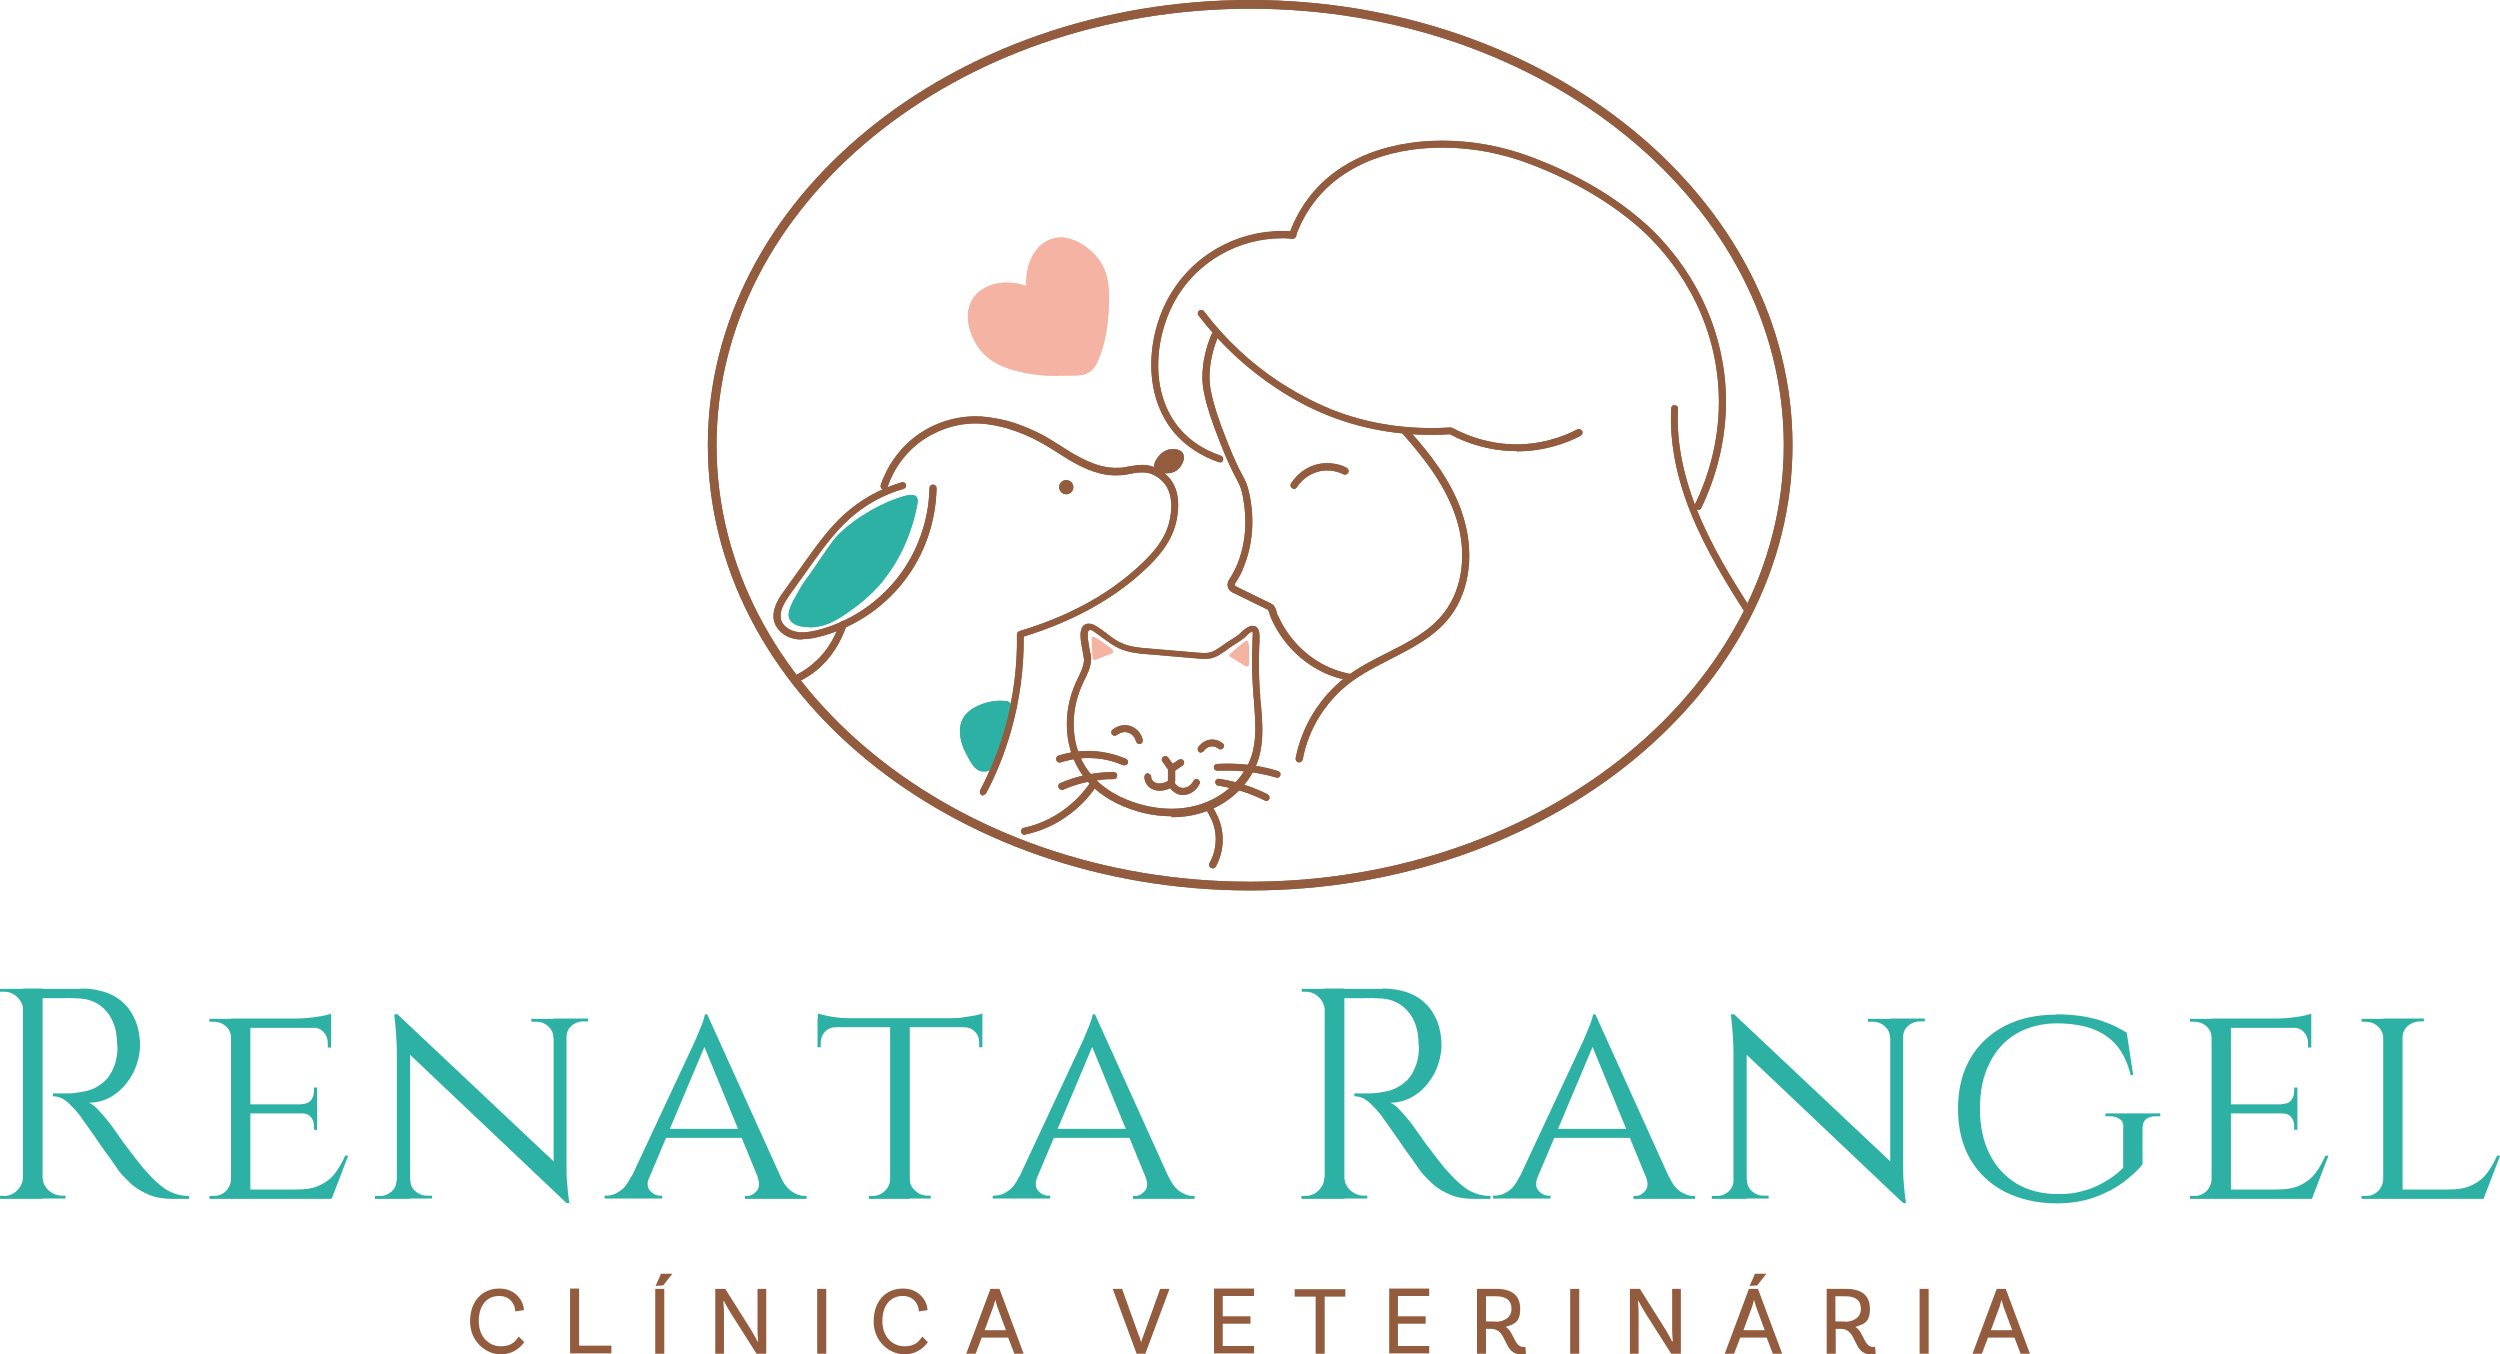 <svg xmlns="http://www.w3.org/2000/svg" xmlns:xlink="http://www.w3.org/1999/xlink" id="Camada_1" data-name="Camada 1" viewBox="0 0 774.9 419.8"><defs><style>      .cls-1 {        fill: #935c3e;      }      .cls-1, .cls-2, .cls-3, .cls-4 {        stroke-width: 0px;      }      .cls-2 {        fill: none;      }      .cls-5 {        clip-path: url(#clippath-1);      }      .cls-3 {        fill: #f5b4a3;      }      .cls-4 {        fill: #2db1a4;      }      .cls-6 {        clip-path: url(#clippath);      }    </style><clipPath id="clippath"><path class="cls-2" d="M387.5,2.7c-91.2,0-165.4,60.7-165.4,135.3s74.2,135.3,165.4,135.3,165.4-60.7,165.4-135.3S478.7,2.7,387.5,2.7Z"></path></clipPath><clipPath id="clippath-1"><path class="cls-2" d="M387.5,2.7c-91.2,0-165.4,60.7-165.4,135.3s74.2,135.3,165.4,135.3,165.4-60.7,165.4-135.3S478.7,2.7,387.5,2.7Z"></path></clipPath></defs><g><g class="cls-6"><g><path class="cls-4" d="M270.7,157.8c-5.2,2.9-8.2,5.5-9,6.2-2.3,2.2-2.3,1.6-8.9,11.4-3.3,4.9-3.1,4.1-4.9,7.2-2.6,4.5-4.2,7.3-3.1,9.4.9,1.8,3.4,2.2,4.7,2.3,5.6.8,10.3-2.3,14.2-5.1,6-4.2,9.6-8.6,10.4-9.7,6.6-8.5,9.2-17.5,10.3-23.5.1-.7.1-1.6-.4-2.1-.5-.5-1.6-1-6,.6-2.6.9-4.9,2-7.3,3.3Z"></path><path class="cls-1" d="M248.6,198.2c-.8,0-1.6,0-2.4-.2-3-.6-5.4-2.7-6.2-5.2-1.1-3.8,1.6-7.7,3.1-9.7l6.5-9.1c3.6-5,7.3-10.2,12-14.5,5.1-4.6,11.3-8.1,17.9-10,.6-.2,1.2.2,1.3.7.2.6-.2,1.2-.7,1.3-6.3,1.8-12.2,5.1-17,9.5-4.5,4.1-8.2,9.2-11.7,14.1l-6.5,9.1c-1.7,2.4-3.5,5.3-2.8,7.9.5,1.8,2.3,3.2,4.6,3.7,2.3.5,4.7,0,6.8-.5,9.7-2.5,18.5-8.3,24.7-16.2,6.2-7.9,9.7-17.8,9.9-27.8,0-.6.5-1.1,1.1-1.1.6,0,1.1.5,1.1,1.1-.2,10.5-3.8,20.9-10.3,29.1-6.5,8.3-15.7,14.3-25.8,16.9-1.5.4-3.4.8-5.3.8Z"></path><path class="cls-1" d="M361,146.7c.5,0,2.4.2,4-1.1,1.4-1.2,2.6-3.6,1.6-5.2-.9-1.3-3-1.3-4.2-1.1-3,.7-5.3,4.3-4.5,6,.6,1.1,2.4,1.3,3.1,1.3Z"></path><circle class="cls-1" cx="330.5" cy="151" r="2.2"></circle><path class="cls-1" d="M194.3,221.5c-.4,0-.8-.2-1-.6-.3-.5,0-1.2.5-1.5,6.2-3.2,12.8-5.3,19.4-6,3.9-.5,6.5-.3,9-.2,2.6.1,5.4.3,9.8-.3,6.3-.8,13.5-1.7,19.8-7,3.9-3.2,6.7-7.5,8.5-12.7.2-.6.8-.9,1.4-.7.6.2.9.8.7,1.4-1.9,5.5-5,10.3-9.1,13.7-6.7,5.6-14.6,6.6-20.9,7.5-4.6.6-7.5.4-10.2.3-2.5-.1-4.9-.3-8.6.2-6.4.7-12.7,2.7-18.7,5.8-.2,0-.3.1-.5.1Z"></path><g><path class="cls-1" d="M363.1,253c-4.1,0-8.4-.7-12.6-2.2-6.3-2.2-11.4-5.7-14.7-10.2-5.9-7.9-6.8-19.4-2.2-29.3.2-.4.4-.9.6-1.3.9-1.8,1.7-3.5,1.8-5.4,0-.4-.2-1.5-.4-2.6-.7-3.5-1.1-6.4,0-7.8.4-.6,1.1-.9,1.8-.9,1,0,1.8.4,2.6.9,1.1.7,2.1,1.4,3.1,2.2,1.5,1.2,3,2.3,4.7,3,2.5,1.1,5.4,1.4,8.2,1.6l15.3,1.3c1.3.1,2.7.2,3.9-.1,1.1-.3,2.1-1,3-1.6,1.1-.8,2.2-1.6,3.4-2.3.6-.4,1.1-.7,1.7-1.1.5-.3.9-.7,1.3-1.1.5-.5,1.1-1,1.7-1.4.4-.3,1.7-1.1,2.9-.5,1.1.6,1.2,2.1,1.2,3.3,0,1.1,0,2.1-.1,3.2,0,1.4-.1,2.8-.1,4.2,0,3.5.1,7,.4,10.5v.5s0,0,0,0c0,.7.1,1.4.2,2.1.5,5.7,1,11.6-.7,17.2-2.3,7.3-8.5,13.6-16.3,16.3-3.3,1.2-6.9,1.8-10.6,1.8ZM337.6,195.5s0,0,0,0c-.1,0-.2,0-.2,0-.6.8,0,4.2.4,6.1.3,1.4.5,2.5.4,3.1-.2,2.2-1.1,4.2-2.1,6.1-.2.4-.4.9-.6,1.3-4.2,9.2-3.5,19.9,2,27.1,3.1,4.1,7.8,7.4,13.7,9.4,7.5,2.6,15.2,2.8,21.8.4,7.2-2.6,12.9-8.3,15-14.9,1.6-5.2,1.1-10.9.7-16.4,0-.7-.1-1.4-.2-2.1v-.5c-.3-3.5-.4-7.1-.4-10.6,0-1.4,0-2.9.1-4.3,0-1.1,0-2.1.1-3.2,0-.8,0-1.1-.1-1.3-.1,0-.3.1-.6.3-.5.3-1,.8-1.4,1.2-.5.5-1,.9-1.6,1.3-.6.4-1.1.8-1.7,1.1-1.1.7-2.3,1.5-3.3,2.3-1.1.7-2.3,1.6-3.7,2-1.6.5-3.3.3-4.7.2l-15.3-1.3c-2.8-.2-6-.5-8.9-1.8-1.9-.8-3.5-2.1-5.1-3.2-.9-.7-1.9-1.4-2.9-2.1-.4-.3-.9-.5-1.3-.5Z"></path><path class="cls-1" d="M353.2,230.6c-.5,0-.9-.3-1.1-.8-.3-1.4-1.4-2.5-2.7-2.8-1.7-.4-3,.7-3.2.8-.5.4-1.1.3-1.5-.1-.4-.5-.3-1.1.1-1.5.4-.3,2.4-1.9,5.1-1.3,2.1.5,3.8,2.2,4.3,4.4.1.6-.2,1.2-.8,1.3,0,0-.2,0-.2,0Z"></path><path class="cls-1" d="M372.3,233.3c-.2,0-.4,0-.6-.2-.5-.3-.6-1-.3-1.5.3-.4,1.4-1.9,3.5-2.3,2.1-.4,3.7.8,4.1,1.1.5.4.5,1.1.1,1.5-.4.5-1.1.5-1.5.1-.2-.1-1.1-.9-2.4-.6-1.2.2-1.9,1.1-2,1.3-.2.3-.6.5-.9.5Z"></path><path class="cls-1" d="M363.1,243.2h0c-.6,0-1.1-.5-1.1-1.1v-3.6c0,0-1.7-2.4-1.7-2.4-.4-.5-.3-1.2.2-1.5.5-.4,1.2-.3,1.5.2l2,2.7c.1.2.2.4.2.7v3.9c-.1.6-.6,1.1-1.2,1.1Z"></path><path class="cls-1" d="M363.2,239.3c-.4,0-.7-.2-.9-.5-.3-.5-.2-1.2.3-1.5l2.7-1.8c.5-.3,1.2-.2,1.5.3.3.5.2,1.2-.3,1.5l-2.7,1.8c-.2.1-.4.2-.6.2Z"></path><path class="cls-1" d="M366.9,246.4c-.3,0-.6,0-.8,0-1.7-.3-2.8-1.3-3.4-2.1-2.4,1.2-5,1-6.6-.4-.8-.7-1.3-1.7-1.4-3,0-.6.4-1.1.9-1.2.6,0,1.1.4,1.2.9,0,.5.2,1.2.7,1.6,1,1,3.1.8,4.8-.3.3-.2.6-.2.9-.2.3,0,.6.3.7.6,0,0,.8,1.7,2.4,1.9,1.4.2,2.9-.7,3.6-2.1.2-.5.9-.8,1.4-.5.5.2.8.9.5,1.4-1,2.1-3,3.4-5.1,3.4Z"></path><path class="cls-1" d="M348.5,237.2c-.1,0-.3,0-.4,0-3-1.3-6.2-2.1-9.4-2.2-3.4-.2-6.7.3-9.9,1.3-.6.2-1.2-.1-1.4-.7-.2-.6.1-1.2.7-1.4,3.5-1.1,7.1-1.6,10.7-1.4,3.5.2,6.9,1,10.2,2.4.5.2.8.9.6,1.4-.2.4-.6.6-1,.6Z"></path><path class="cls-1" d="M329.1,244.8c-.4,0-.8-.2-1-.7-.2-.6,0-1.2.6-1.4,4-1.7,8.2-2.8,12.4-3.2,1.4-.1,2.7-.2,4.1-.2h0c.6,0,1.1.5,1.1,1.1,0,.6-.5,1.1-1.1,1.1-1.3,0-2.6,0-3.9.2-4,.4-8,1.4-11.8,3.1-.1,0-.3,0-.4,0Z"></path><path class="cls-1" d="M395.8,241c-.1,0-.2,0-.3,0-1.2-.3-2.4-.7-3.6-.9-4.7-1.1-9.7-1.4-14.6-1.2-.6,0-1.1-.4-1.1-1,0-.6.4-1.1,1-1.1,5.2-.3,10.3.1,15.2,1.2,1.3.3,2.5.6,3.7,1,.6.2.9.8.7,1.3-.1.5-.6.8-1,.8Z"></path><path class="cls-1" d="M392.5,248.2c-.2,0-.3,0-.5-.1-1.8-.9-3.6-1.6-5.4-2.3-2.9-1-6-1.8-9-2.3-.6,0-1-.7-.9-1.2,0-.6.7-1,1.2-.9,3.2.5,6.4,1.3,9.4,2.4,1.9.7,3.8,1.5,5.6,2.4.5.3.8.9.5,1.5-.2.4-.6.6-1,.6Z"></path><path class="cls-1" d="M375.8,269.1c-.2,0-.4,0-.5-.1-.5-.3-.7-1-.4-1.5,2.5-4.4,2.6-10.1.1-14.5-.1-.2-.2-.4-.3-.6-.4-.7-.9-1.5-1.1-2.3-.2-.6.2-1.2.8-1.3.6-.2,1.2.2,1.3.8.2.6.5,1.2.9,1.8.1.2.2.4.3.6,2.8,5.1,2.8,11.6-.1,16.7-.2.3-.6.5-.9.5Z"></path><path class="cls-3" d="M338.4,198.2s0,4.4.4,6c0,0,0,.2.2.3.1,0,.3,0,.4,0,1.6-.6,3.2-1.2,4.7-1.8.4-.1.8-.3.9-.7,0-.4-.5-.9-.8-1.1-3.5-2.5-5.2-3.8-5.7-3.4-.1.1-.1.3-.1.7Z"></path><path class="cls-3" d="M385.7,199s-3.5,2.7-4.6,3.9c0,0-.1.2-.1.3,0,.2.2.3.3.3,1.4.9,2.8,1.8,4.3,2.7.3.2.8.4,1.1.3.4-.2.4-.9.4-1.3,0-4.3,0-6.5-.7-6.6-.2,0-.3,0-.6.3Z"></path></g><path class="cls-1" d="M419,210.3c.7-.3,1.4-.6,2.1-1-3.2-.4-6.7-1.2-10.3-3-5.8-2.9-10.7-7.7-13.8-13.7-.4-.7-.7-1.5-1.1-2.2,0-.2-.2-.5-.2-.7-.2-.8-.5-1.7-1.2-2.3-.3-.2-.5-.3-.7-.4-1.4-.7-2.7-1.3-4.1-2-2-1-4.1-2-6.1-3-.3-.1-.5-.3-.7-.4,0,0-.3-.3,0-.9,1-1.4,1.9-3.1,2.7-5.2,4-10.1,2.3-19.2,1.7-22.2-.6-2.9-1.1-4-2.2-6-1-1.8-2.4-4.6-4.8-10.6-5.4-13.6-5.4-17.9-5.4-19.7,0-4.2.9-8.4,2.6-12.5.2-.6,0-1.2-.6-1.4-.5-.2-1.2,0-1.4.6-1.8,4.3-2.8,8.8-2.8,13.3,0,1.9,0,6.5,5.6,20.5,2.4,6.1,3.9,8.9,4.9,10.8,1,2,1.5,2.8,2,5.4.5,2.8,2.2,11.5-1.6,21-.8,1.9-1.6,3.4-2.5,4.8-.9,1.3-.8,2.8.3,3.7.4.3.8.6,1.2.7,2,1,4.1,2,6.1,3,1.4.7,2.7,1.3,4.1,2,0,0,.2,0,.2.1.2.2.4.9.5,1.2.1.3.2.7.3.9.3.8.7,1.6,1.1,2.4,3.3,6.4,8.6,11.6,14.7,14.6,2.7,1.4,5.4,2.2,7.9,2.7.3-.3.7-.5,1.2-.7Z"></path><path class="cls-1" d="M453.1,158.7c-3.3-9.5-9.5-17.7-16.1-25-1.4-.2-2.8-.6-4-1.2,0,0,.1.2.2.2,7.1,7.9,14.2,16.5,17.8,26.8,3.9,11,2.6,22.6-3.3,30.3-4.4,5.8-10.9,9.1-17.8,12.6-4.4,2.2-8.9,4.5-12.8,7.5-8,6.1-13.6,15.3-15.5,25.1-.1.6.3,1.2.9,1.3,0,0,.1,0,.2,0,.5,0,1-.4,1.1-.9,1.7-9.4,7.1-18,14.7-23.8,3.8-2.9,8.2-5.1,12.5-7.3,6.8-3.5,13.8-7,18.5-13.2,6.3-8.2,7.7-20.6,3.6-32.3Z"></path><path class="cls-1" d="M470.1,139.8c-.6,0-1.2,0-1.9,0-6.5-.3-13-2.1-18.8-5.2-13.1.8-25.6-1.1-37.2-5.6-3.1-1.2-9.4-3.9-16.6-8.7-9.2-6.1-17.3-13.6-24.1-22.5-.4-.5-.3-1.2.2-1.5.5-.4,1.2-.3,1.5.2,6.6,8.7,14.5,16.1,23.5,22,7.1,4.6,13.2,7.3,16.2,8.5,11.4,4.5,23.7,6.3,36.6,5.5.2,0,.4,0,.6.1,5.6,3,11.8,4.8,18.1,5.1,9,.4,16.3-2.3,20.7-4.6.5-.3,1.2,0,1.5.5.3.5,0,1.2-.5,1.5-4.4,2.3-11.3,4.8-19.9,4.8Z"></path><path class="cls-1" d="M378.1,143.2c-.1,0-.2,0-.3,0-5.5-1.9-10.1-4.9-13.6-8.9-10.8-12.5-8.5-32.1-.8-44.1,8-12.6,22.3-19.7,37.4-18.5.6,0,1,.6,1,1.2s-.6,1-1.2,1c-14.3-1.1-27.8,5.6-35.4,17.5-7.2,11.4-9.5,29.9.6,41.6,3.2,3.7,7.5,6.5,12.6,8.2.6.2.9.8.7,1.4-.2.5-.6.7-1,.7Z"></path><path class="cls-1" d="M526.3,158c-.2,0-.3,0-.5-.1-.5-.3-.8-.9-.5-1.4,4.1-8.4,8.7-21.9,7.2-38.2-2.3-25.4-17.4-41.4-23.8-47.2-9.3-8.3-21-15.2-34.8-20.4-17.4-6.6-37.1-6.6-51.4,0-10.1,4.7-17.2,12.3-20.9,22.6-.2.6-.8.9-1.4.6-.6-.2-.9-.8-.6-1.4,4-10.9,11.4-18.9,22.1-23.8,14.8-6.8,35.1-6.8,53,0,14.1,5.3,26,12.3,35.5,20.8,6.6,5.9,22.1,22.5,24.5,48.6,1.5,16.8-3.2,30.7-7.4,39.4-.2.4-.6.6-1,.6Z"></path><path class="cls-1" d="M401.1,151.5c-.2,0-.4,0-.6-.2-.5-.3-.7-1-.3-1.5,1-1.5,3.2-4.3,7.1-5.6,4.7-1.5,8.7,0,10.1.8.5.3.8.9.5,1.5-.3.5-.9.8-1.5.5-1-.5-4.5-2-8.5-.6-3.3,1.1-5.1,3.4-6,4.7-.2.3-.6.5-.9.5Z"></path><path class="cls-1" d="M552.7,214.4s0,0,0,0c-.6,0-1.1-.5-1-1.1.2-5.7-2.9-11-6.3-16.4l-2-3.1c-6.1-9.5-12.4-19.4-17.2-29.9-6.1-13.2-8.8-25.8-8.2-37.3,0-.6.5-1.1,1.1-1,.6,0,1.1.5,1,1.1-.6,11.2,2.1,23.4,8,36.3,4.7,10.4,11,20.1,17.1,29.6l2,3.1c3.6,5.7,6.9,11.4,6.7,17.7,0,.6-.5,1-1.1,1Z"></path><g><path class="cls-3" d="M339.4,112.6c2.3-4.8,3.4-10.3,3.6-16s.5-11.2-3.1-16c-2.6-3.4-7-6.5-11.3-6.4-6,0-10.7,6.3-10,15.2-8.7-3.1-16.1,0-17.7,6-1.1,4.1.6,9.2,3.2,12.6,3.6,4.7,8.9,6.1,13.8,7.1,4,.8,8,1,12,.9,1.8,0,3.6.1,5.3-.2,2.2-.4,3.4-1.6,4.1-3.2Z"></path><path class="cls-3" d="M327.9,116.5c-3.8,0-7-.3-10-.9-4.9-1-10.4-2.5-14.2-7.3-2.5-3.3-4.6-8.6-3.3-13.1.7-2.6,2.5-4.8,5.1-6.1,3.4-1.8,8-2,12.6-.5-.2-4.7,1.1-8.9,3.6-11.7,1.9-2.1,4.3-3.2,6.9-3.3,4.9,0,9.4,3.5,11.8,6.6,3.8,4.9,3.5,11.2,3.2,16.3-.3,6.1-1.5,11.6-3.7,16.2-1,2-2.4,3.1-4.5,3.5-1.2.2-2.5.2-3.8.2-.5,0-1.1,0-1.6,0-.7,0-1.4,0-2.1,0ZM312,88.7c-2.2,0-4.3.5-6.1,1.4-2.3,1.2-3.9,3.1-4.5,5.4-1.1,4.1.8,9,3.1,12.1,3.5,4.5,8.8,6,13.5,6.9,3.5.7,7.1,1,11.9.9.6,0,1.1,0,1.7,0,1.2,0,2.4,0,3.6-.2,1.8-.3,2.9-1.2,3.7-2.9h0c2.1-4.5,3.3-9.8,3.6-15.8.2-4.9.5-11-3-15.6-2.4-3.1-6.7-6.3-10.9-6.2-2.3,0-4.5,1-6.2,2.9-2.5,2.7-3.7,7-3.3,11.7v.8c0,0-.7-.3-.7-.3-2.2-.8-4.4-1.2-6.4-1.2Z"></path></g><path class="cls-1" d="M317.6,258.8c-.5,0-.9-.3-1.1-.9-.1-.6.2-1.2.8-1.3,4.3-.9,8.3-2.7,11.9-5.2,3.6-2.5,6.6-5.6,9-9.2.3-.5,1-.6,1.5-.3.5.3.6,1,.3,1.5-2.5,3.9-5.8,7.2-9.6,9.8-3.8,2.7-8.1,4.5-12.7,5.5,0,0-.2,0-.2,0Z"></path><g><path class="cls-4" d="M311.8,220c-2.9-.5-5.9.3-8.4,1.7-.7.4-1.4.8-1.9,1.5-.7.9-1,2.1-1.1,3.3,0,3.3,1.8,6.3,3.6,9.1.2.2.3.5.5.7.7.5,1.6,0,2.2-.5,1.4-1.3,2-3.2,2.5-5,1-3.5,2.1-7.1,2.4-10.8"></path><path class="cls-4" d="M312.5,217.4c-3.7-.6-7.5.2-10.8,2.1-1.8,1.1-3.2,2.6-3.8,4.6-.5,1.8-.4,3.7,0,5.5.4,1.7,1.2,3.4,2.1,5s1.7,3.3,3.2,4.1c2.1,1.1,4.6,0,5.9-1.8,1.1-1.4,1.8-3,2.3-4.7,1.2-4,2.3-8,2.7-12.2.1-1.4-1.3-2.8-2.7-2.7s-2.6,1.2-2.7,2.7,0,.8-.2,1.6-.3,1.5-.4,2.3c-.3,1.3-.7,2.7-1,4s-.7,2.6-1.2,3.8-.3.8-.2.4c-.1.2-.2.5-.3.7s-.2.3-.3.4-.2.4,0,.1,0,.1-.1.1c0,0-.5.5-.3.3s-.1,0-.1,0c.1,0,.2,0,.3,0,.4,0,1.3.6,1.3.6,0,0,.1.2,0,0-.3-.6-.7-1.1-1-1.7s-.7-1.1-1-1.7-.2-.5-.4-.7c0,0-.2-.4,0-.2s-.1-.4-.2-.4c-.2-.6-.4-1.1-.5-1.7s0-.3,0-.4c0,.4,0,0,0,0,0-.4,0-.7,0-1.1s0-.5,0-.2,0-.2,0-.2c0-.1,0-.3.1-.4.1-.4-.2.3,0-.1s.1-.2.2-.4.3-.3.1-.2.2-.2.2-.2c.3-.3-.3.2,0,0,1.3-.9,2.1-1.2,3.6-1.6s.7-.2,1.1-.2.5,0,.2,0,.5,0,.5,0c.3,0,.7,0,1,0s.4,0,.6,0,.7,0,.3,0c1.4.2,3-.3,3.3-1.9.3-1.3-.4-3.1-1.9-3.3h0Z"></path></g><path class="cls-1" d="M304.8,246.6c-.2,0-.3,0-.5-.1-.5-.3-.7-.9-.5-1.5,3.2-6.2,5.8-12.7,7.7-19.3,2.6-9.4,3.9-19.2,3.7-29,0-.5.3-.9.8-1.1,14.1-4.2,26.2-10.5,35.8-19,6.9-6,10.2-11,11-16.7.3-1.8.9-6.7-2-10.2-1.5-1.7-3.4-2.9-5.5-3.2-1.7-.2-3.3,0-5.1.4-1,.2-2.1.4-3.2.4-4,.3-8.3-.8-13.2-3.4-2.1-1.1-4.1-2.4-6-3.6-1.7-1.1-3.5-2.2-5.3-3.2-3.2-1.8-6.7-3.2-10.2-4.3-2.9-.8-5.5-1.3-8.1-1.5-6.3-.4-12.6,1.4-17.9,4.9-5.2,3.5-9.2,8.8-11.2,14.8-.2.6-.8.9-1.4.7-.6-.2-.9-.8-.7-1.4,2.2-6.4,6.4-12.1,12-15.9,5.6-3.8,12.4-5.7,19.2-5.3,2.7.2,5.5.7,8.6,1.5,3.7,1.1,7.3,2.6,10.7,4.4,1.8,1,3.6,2.2,5.4,3.3,1.9,1.2,3.9,2.5,5.9,3.5,4.5,2.4,8.4,3.4,12,3.2,1,0,1.9-.2,3-.4,1.9-.3,3.8-.7,5.8-.4,2.5.4,5,1.8,6.8,3.9,3.6,4.2,2.8,9.8,2.5,11.9-.9,6.3-4.4,11.7-11.7,18.1-9.7,8.5-21.8,14.9-35.9,19.2.1,9.8-1.2,19.5-3.8,28.8-1.9,6.8-4.5,13.5-7.8,19.7-.2.4-.6.6-1,.6Z"></path></g></g><path class="cls-1" d="M387.5,276c-92.7,0-168.1-61.9-168.1-138S294.8,0,387.5,0s168.1,61.9,168.1,138-75.4,138-168.1,138ZM387.5,2.7c-91.2,0-165.4,60.7-165.4,135.3s74.2,135.3,165.4,135.3,165.4-60.7,165.4-135.3S478.7,2.7,387.5,2.7Z"></path></g><g><g><path class="cls-1" d="M162.3,406.1l-2.6.4c0-1.9-1.3-4.8-5-4.8s-6.3,2.8-6.3,7.8,3.3,7.8,6.8,7.8,4.5-1.6,5.6-3l1.7,1.7c-.6.9-2.9,3.8-7.3,3.8s-9.5-3.8-9.5-10.2,3.8-10.2,9.1-10.2,7.6,4.2,7.6,6.8Z"></path><path class="cls-1" d="M189.5,417.2v2.3h-12.8v-20.1h2.8v17.7h10Z"></path><path class="cls-1" d="M203.1,399.5h2.8v20.1h-2.8v-20.1ZM203.2,398.6l1.7-3.8h3.5l-2.8,3.6-2.4.2Z"></path><path class="cls-1" d="M237.5,419.6h-3l-8-12.6c-.8-1.3-2-3.4-2.1-3.7h-.2c0,.4.2,2.1.2,3.7v12.6c0,0-2.7,0-2.7,0v-20.1h3.1l8,12.7c1.2,2,1.8,3.2,2,3.6h.2c0-.5-.2-2-.2-3.7v-12.6c0,0,2.7,0,2.7,0v20.1Z"></path><path class="cls-1" d="M253.3,399.5h2.8v20.1h-2.8v-20.1Z"></path><path class="cls-1" d="M287.4,406.1l-2.6.4c0-1.9-1.3-4.8-5-4.8s-6.3,2.8-6.3,7.8,3.3,7.8,6.8,7.8,4.5-1.6,5.6-3l1.7,1.7c-.6.9-2.9,3.8-7.3,3.8s-9.5-3.8-9.5-10.2,3.8-10.2,9.1-10.2,7.6,4.2,7.6,6.8Z"></path><path class="cls-1" d="M312.7,414.6h-8.4l-1.9,5h-2.9l7.5-20.1h2.8l7.5,20.1h-2.9l-1.9-5ZM311.8,412.3l-2.7-7.3c-.2-.6-.4-1.3-.6-2.1h0c-.2.8-.4,1.5-.6,2.1l-2.7,7.3h6.7Z"></path><path class="cls-1" d="M353.1,414c.2.6.4,1.3.6,2.1h0c.2-.8.4-1.4.7-2.1l5.2-14.5h2.9l-7.5,20.1h-2.7l-7.4-20.1h2.9l5.2,14.5Z"></path><path class="cls-1" d="M379,401.9v6.1h8.6v2.3h-8.6v6.9h9.7v2.3h-12.4v-20.1h12.4v2.3h-9.7Z"></path><path class="cls-1" d="M407.7,401.9h-6.4v-2.3h15.7v2.3h-6.4v17.7h-2.8v-17.7Z"></path><path class="cls-1" d="M433.3,401.9v6.1h8.6v2.3h-8.6v6.9h9.7v2.3h-12.4v-20.1h12.4v2.3h-9.7Z"></path><path class="cls-1" d="M473,419.6s-.8.2-1.6.2c-5.6,0-4-7.9-9.2-7.9h-1.6v7.7h-2.8v-20.1h6c4.7,0,7.4,1.9,7.4,6.2s-1.9,4.7-4.5,5.6c2.6,1.5,2.6,6.2,5.5,6.2s.6,0,.6,0l.2,2.1ZM463.5,409.7c2.8,0,5-1.4,5-4s-1.6-3.9-4.7-3.9h-3.2v7.8h2.9Z"></path><path class="cls-1" d="M486.7,399.5h2.8v20.1h-2.8v-20.1Z"></path><path class="cls-1" d="M521,419.6h-3l-8-12.6c-.8-1.3-2-3.4-2.1-3.7h-.2c0,.4.2,2.1.2,3.7v12.6c0,0-2.7,0-2.7,0v-20.1h3.1l8,12.7c1.2,2,1.8,3.2,2,3.6h.2c0-.5-.2-2-.2-3.7v-12.6c0,0,2.7,0,2.7,0v20.1Z"></path><path class="cls-1" d="M547.8,414.6h-8.4l-1.9,5h-2.9l7.5-20.1h2.8l7.5,20.1h-2.9l-1.9-5ZM547,412.3l-2.7-7.3c-.2-.6-.4-1.3-.6-2.1h0c-.2.8-.4,1.5-.6,2.1l-2.7,7.3h6.7ZM544.7,398.4l-2.4.2,1.7-3.8h3.5l-2.8,3.6Z"></path><path class="cls-1" d="M581.4,419.6s-.8.2-1.6.2c-5.6,0-4-7.9-9.2-7.9h-1.6v7.7h-2.8v-20.1h6c4.7,0,7.4,1.9,7.4,6.2s-1.9,4.7-4.5,5.6c2.6,1.5,2.6,6.2,5.5,6.2s.6,0,.6,0l.2,2.1ZM571.8,409.7c2.8,0,5-1.4,5-4s-1.6-3.9-4.7-3.9h-3.2v7.8h2.9Z"></path><path class="cls-1" d="M595,399.5h2.8v20.1h-2.8v-20.1Z"></path><path class="cls-1" d="M624.6,414.6h-8.4l-1.9,5h-2.9l7.5-20.1h2.8l7.5,20.1h-2.9l-1.9-5ZM623.7,412.3l-2.7-7.3c-.2-.6-.4-1.3-.6-2.1h0c-.2.8-.4,1.5-.6,2.1l-2.7,7.3h6.7Z"></path></g><g><path class="cls-4" d="M7.5,313.2h-.3c0-1.6-.7-3-1.8-4.1-1.1-1.1-2.5-1.7-4.1-1.7H0v-.9h7.5v6.8ZM7.5,364.8v6.8H0v-.9h1.2c1.6,0,3-.6,4.1-1.7,1.1-1.1,1.8-2.5,1.8-4.1h.3ZM13.2,306.4v65.2h-6.1v-65.2h6.1ZM25.2,306.4c2.8,0,5.3.4,7.6,1.2,2.3.8,4.2,2,5.7,3.5,1.6,1.5,2.7,3.4,3.6,5.5.8,2.1,1.3,4.6,1.3,7.3s-.7,5.8-2.1,8.6c-1.4,2.7-3.3,5-5.7,6.7-2.4,1.7-5.1,2.6-8.1,2.6,1.1.4,2.2,1.3,3.4,2.7,1.2,1.3,2.3,2.6,3.3,3.9,1.7,2.4,3.2,4.5,4.4,6.2,1.3,1.7,2.6,3.4,3.9,5.1s2.4,3,3.4,4c1.2,1.4,2.5,2.6,3.7,3.6,1.2,1.1,2.6,1.9,4.1,2.5,1.5.6,3.1.9,4.9.9v.9h-5.1c-2.9,0-5.3-.4-7.4-1.3-2.1-.9-3.8-1.9-5.3-3.2-1.4-1.3-2.6-2.5-3.6-3.7-.2-.2-.7-1-1.5-2.1-.8-1.2-1.8-2.6-3-4.2-1.2-1.6-2.3-3.3-3.4-4.9-1.1-1.6-2.1-3-2.9-4.1-.8-1.1-1.3-1.8-1.4-2-1.2-1.6-2.5-3-3.9-4.3-1.4-1.3-3-2-4.7-2v-.9c1.9,0,3.6,0,4.9,0,1.6,0,3.4-.3,5.3-.7,1.9-.4,3.7-1.3,5.4-2.7,1.7-1.4,2.9-3.4,3.8-6.2.2-.7.3-1.5.5-2.6.1-1,.2-2,0-3,0-4.2-1.1-7.6-3.2-10.1-2.1-2.5-4.9-3.9-8.3-4.1-1.7-.1-3.5-.2-5.4-.1-1.8,0-4,0-6.5,0,0,0,0-.3-.2-.8-.2-.5-.4-1.2-.7-2.1h13.1ZM12.9,364.8h.3c0,1.6.6,3,1.8,4.1,1.2,1.1,2.6,1.7,4.2,1.7h1.1v.9h-7.4v-6.8Z"></path><path class="cls-4" d="M71.8,321.6h-.2c0-1.4-.6-2.6-1.6-3.5-1-.9-2.3-1.4-3.8-1.4h-1.3v-.9h8.1l-1.2,5.9ZM71.8,365.6l1.2,6h-8.1v-.9h1.3c1.6,0,2.8-.5,3.8-1.5,1-1,1.5-2.2,1.6-3.5h.2ZM77.6,315.7v55.9h-6v-55.9h6ZM102.6,315.7v2.9h-25.2v-2.9h25.2ZM98.3,342.3v2.8h-20.9v-2.8h20.9ZM102.7,368.7l-.2,2.9h-25.1v-2.9h25.2ZM107.9,358.3l-5.1,13.3h-14.2l3.2-2.9c3.1,0,5.6-.4,7.5-1.4,1.9-.9,3.4-2.1,4.6-3.7,1.2-1.6,2.2-3.4,3.1-5.4h.9ZM102.6,314.2v2.4l-10.6-.9c1.9,0,4-.2,6.1-.5,2.2-.3,3.7-.7,4.5-1ZM98.3,337.1v5.3h-4.8v-.2c1.3,0,2.3-.4,2.9-1.2.6-.8.9-1.7.9-2.7v-1.2h1ZM98.3,344.9v5.3h-1v-1.2c0-1.1-.3-2-.9-2.7-.6-.8-1.6-1.2-2.9-1.2v-.2h4.8ZM102.6,318.3v6.4h-1v-1.4c0-1.3-.4-2.4-1.3-3.4-.8-.9-2-1.4-3.4-1.4v-.3h5.7Z"></path><path class="cls-4" d="M123.2,365.8v5.8h-7v-.9h1.6c1.4,0,2.6-.5,3.6-1.4,1-.9,1.5-2.1,1.5-3.4h.3ZM123.1,314.3l4,5.2v52.1c0,0-4.1,0-4.1,0v-45.6c0-3.2-.3-7-.8-11.6h.9ZM123.1,314.3l51.6,48.6.9,10-51.6-48.9-.9-9.7ZM127.2,365.8c0,1.4.5,2.5,1.5,3.4s2.2,1.4,3.6,1.4h1.6v.9h-7v-5.8h.3ZM171.5,321.5c0-1.4-.6-2.5-1.6-3.4-1-.9-2.2-1.4-3.6-1.4h-1.6v-.9h7v5.8h-.2ZM175.6,315.7v45.3c0,2,0,3.9.2,5.7.1,1.8.3,3.9.7,6.2h-.8l-4.1-4.9v-52.3h4.1ZM175.3,321.5v-5.8h7v.9h-1.6c-1.4,0-2.6.5-3.6,1.4-1,.9-1.5,2.1-1.5,3.4h-.3Z"></path><path class="cls-4" d="M201.2,364.8c-.7,1.9-.6,3.3.3,4.3.9,1,1.9,1.5,3,1.5h.7v.9h-17.8v-.9h.7c1.3,0,2.6-.4,4-1.4,1.4-.9,2.5-2.4,3.5-4.5h5.5ZM219.2,314.4l.7,6.4-21.3,50.5h-5.9l22.1-47.3c.7-1.5,1.3-2.8,1.7-3.9.5-1.1.9-2.2,1.3-3.2.4-1.1.6-1.9.7-2.5h.8ZM230.2,349.9v2.8h-24.7v-2.8h24.7ZM219.2,314.4l25.6,56.6h-7.4l-19.8-48.3,1.6-8.3ZM234.9,364.8h7.1c.9,2.1,2.1,3.6,3.4,4.5,1.4.9,2.7,1.4,3.9,1.4h.7v.9h-19.1v-.9h.7c1.1,0,2-.5,2.9-1.5.9-1,1-2.5.3-4.3Z"></path><path class="cls-4" d="M253.4,314.1c.6.2,1.4.4,2.6.7,1.1.2,2.4.5,3.9.6,1.4.2,2.8.2,4,.2l-10.4.9v-2.4ZM304.5,315.6v2.8h-51.1v-2.8h51.1ZM259.1,318.2v.2c-1.4,0-2.6.5-3.4,1.4-.8.9-1.3,2-1.3,3.3v1.5h-1v-6.4h5.7ZM276.1,365.6v6h-6.8v-.9h1.1c1.5,0,2.8-.5,3.8-1.5,1.1-1,1.6-2.2,1.7-3.5h.2ZM282,316v55.6h-6.1v-55.6h6.1ZM281.7,365.6h.3c0,1.4.6,2.5,1.7,3.5,1.1,1,2.3,1.5,3.8,1.5h1v.9h-6.8v-6ZM304.5,314.1v2.4l-10.4-.9c1.2,0,2.6,0,4-.2,1.4-.2,2.7-.4,3.9-.6,1.2-.2,2-.5,2.6-.7ZM304.5,318.2v6.4h-1v-1.5c0-1.3-.4-2.4-1.3-3.3-.8-.9-2-1.4-3.4-1.4v-.2h5.7Z"></path><path class="cls-4" d="M321.5,364.8c-.7,1.9-.6,3.3.3,4.3.9,1,1.9,1.5,3,1.5h.7v.9h-17.8v-.9h.7c1.3,0,2.6-.4,4-1.4,1.4-.9,2.5-2.4,3.5-4.5h5.5ZM339.4,314.4l.7,6.4-21.3,50.5h-5.9l22.1-47.3c.7-1.5,1.3-2.8,1.7-3.9.5-1.1.9-2.2,1.3-3.2.4-1.1.6-1.9.7-2.5h.8ZM350.4,349.9v2.8h-24.7v-2.8h24.7ZM339.4,314.4l25.6,56.6h-7.4l-19.8-48.3,1.6-8.3ZM355.2,364.8h7.1c.9,2.1,2.1,3.6,3.4,4.5,1.4.9,2.7,1.4,3.9,1.4h.7v.9h-19.1v-.9h.7c1.1,0,2-.5,2.9-1.5.9-1,1-2.5.3-4.3Z"></path><path class="cls-4" d="M410.9,313.2h-.3c0-1.6-.7-3-1.8-4.1-1.1-1.1-2.5-1.7-4.1-1.7h-1.2v-.9h7.5v6.8ZM410.9,364.8v6.8h-7.5v-.9h1.2c1.6,0,3-.6,4.1-1.7,1.1-1.1,1.8-2.5,1.8-4.1h.3ZM416.7,306.4v65.2h-6.1v-65.2h6.1ZM428.6,306.4c2.8,0,5.3.4,7.6,1.2,2.3.8,4.2,2,5.7,3.5,1.6,1.5,2.7,3.4,3.6,5.5.8,2.1,1.3,4.6,1.3,7.3s-.7,5.8-2.1,8.6c-1.4,2.7-3.3,5-5.7,6.7-2.4,1.7-5.1,2.6-8.1,2.6,1.1.4,2.2,1.3,3.4,2.7,1.2,1.3,2.3,2.6,3.3,3.9,1.7,2.4,3.2,4.5,4.4,6.2,1.3,1.7,2.6,3.4,3.9,5.1,1.3,1.7,2.4,3,3.4,4,1.2,1.4,2.5,2.6,3.7,3.6,1.2,1.1,2.6,1.9,4.1,2.5,1.5.6,3.1.9,4.9.9v.9h-5.1c-2.9,0-5.3-.4-7.4-1.3-2.1-.9-3.8-1.9-5.3-3.2-1.4-1.3-2.6-2.5-3.6-3.7-.2-.2-.7-1-1.5-2.1-.8-1.2-1.8-2.6-3-4.2-1.1-1.6-2.3-3.3-3.4-4.9-1.1-1.6-2.1-3-2.9-4.1-.8-1.1-1.3-1.8-1.4-2-1.2-1.6-2.5-3-3.9-4.3-1.4-1.3-3-2-4.7-2v-.9c1.9,0,3.6,0,4.9,0,1.6,0,3.4-.3,5.3-.7,1.9-.4,3.7-1.3,5.4-2.7,1.7-1.4,2.9-3.4,3.8-6.2.2-.7.3-1.5.5-2.6.1-1,.2-2,0-3,0-4.2-1.1-7.6-3.2-10.1-2.1-2.5-4.9-3.9-8.3-4.1-1.7-.1-3.5-.2-5.4-.1-1.8,0-4,0-6.5,0,0,0,0-.3-.2-.8-.2-.5-.4-1.2-.7-2.1h13.1ZM416.4,364.8h.3c0,1.6.6,3,1.8,4.1,1.2,1.1,2.6,1.7,4.2,1.7h1.1v.9h-7.4v-6.8Z"></path><path class="cls-4" d="M476.6,364.8c-.7,1.9-.6,3.3.3,4.3.9,1,1.9,1.5,3,1.5h.7v.9h-17.8v-.9h.7c1.3,0,2.6-.4,4-1.4,1.4-.9,2.5-2.4,3.5-4.5h5.5ZM494.5,314.4l.7,6.4-21.3,50.5h-5.9l22.1-47.3c.7-1.5,1.3-2.8,1.7-3.9.5-1.1.9-2.2,1.3-3.2.4-1.1.6-1.9.7-2.5h.8ZM505.5,349.9v2.8h-24.7v-2.8h24.7ZM494.5,314.4l25.6,56.6h-7.4l-19.8-48.3,1.6-8.3ZM510.3,364.8h7.1c.9,2.1,2.1,3.6,3.4,4.5,1.4.9,2.7,1.4,3.9,1.4h.7v.9h-19.1v-.9h.7c1.1,0,2-.5,2.9-1.5.9-1,1-2.5.3-4.3Z"></path><path class="cls-4" d="M537.6,365.8v5.8h-7v-.9h1.6c1.4,0,2.6-.5,3.6-1.4,1-.9,1.5-2.1,1.5-3.4h.3ZM537.4,314.3l4,5.2v52.1c0,0-4.1,0-4.1,0v-45.6c0-3.2-.3-7-.8-11.6h.9ZM537.4,314.3l51.6,48.6.9,10-51.6-48.9-.9-9.7ZM541.5,365.8c0,1.4.5,2.5,1.5,3.4,1,.9,2.2,1.4,3.6,1.4h1.6v.9h-7v-5.8h.3ZM585.8,321.5c0-1.4-.6-2.5-1.6-3.4-1-.9-2.2-1.4-3.6-1.4h-1.6v-.9h7v5.8h-.2ZM589.9,315.7v45.3c0,2,0,3.9.2,5.7.1,1.8.3,3.9.7,6.2h-.8l-4.1-4.9v-52.3h4.1ZM589.6,321.5v-5.8h7v.9h-1.6c-1.4,0-2.6.5-3.6,1.4s-1.5,2.1-1.5,3.4h-.3Z"></path><path class="cls-4" d="M637.4,314.4c2.9,0,5.5.2,8.1.6,2.5.4,4.9,1,7.2,1.9,2.3.8,4.4,1.9,6.5,3.2l2,13.1h-.8c-.9-3.7-2.3-6.7-4.2-9-2-2.4-4.5-4.1-7.6-5.3-3.1-1.1-6.8-1.7-11.2-1.7s-8.9,1.1-12.4,3.2c-3.6,2.1-6.4,5.2-8.3,9.1-2,3.9-3,8.6-3,14.1s1,10.1,3,14.1c2,4,4.8,7,8.4,9.2,3.6,2.1,7.8,3.2,12.5,3.2s5.1-.3,7.5-.8c2.4-.6,4.6-1.4,6.8-2.7,2.2-1.2,4.3-2.7,6.2-4.6v-12.4c.2-1.2-.2-2.1-1-2.7-.8-.6-1.8-.9-3.2-.9h-1.3v-.9h17v.9h-1.3c-2.8,0-4.2,1.2-4.2,3.7v11.2c-1.4,1.8-3.4,3.6-5.9,5.5-2.5,1.9-5.4,3.4-8.9,4.7-3.4,1.2-7.4,1.9-11.8,1.9-6.1,0-11.5-1.3-16.1-3.6-4.6-2.4-8.1-5.7-10.7-10.1-2.5-4.3-3.8-9.5-3.8-15.6s1.3-11.3,3.8-15.6c2.5-4.3,6.1-7.7,10.7-10.1,4.6-2.4,9.9-3.5,16-3.5Z"></path><path class="cls-4" d="M685.7,321.6h-.2c0-1.4-.6-2.6-1.6-3.5-1-.9-2.3-1.4-3.8-1.4h-1.3v-.9h8.1l-1.2,5.9ZM685.7,365.6l1.2,6h-8.1v-.9h1.3c1.6,0,2.8-.5,3.8-1.5,1-1,1.5-2.2,1.6-3.5h.2ZM691.5,315.7v55.9h-6v-55.9h6ZM716.4,315.7v2.9h-25.2v-2.9h25.2ZM712.1,342.3v2.8h-20.9v-2.8h20.9ZM716.5,368.7l-.2,2.9h-25.1v-2.9h25.2ZM721.7,358.3l-5.1,13.3h-14.2l3.2-2.9c3.1,0,5.6-.4,7.5-1.4,1.9-.9,3.4-2.1,4.6-3.7,1.2-1.6,2.2-3.4,3.1-5.4h.9ZM716.4,314.2v2.4l-10.6-.9c1.9,0,4-.2,6.1-.5,2.2-.3,3.7-.7,4.5-1ZM712.1,337.1v5.3h-4.8v-.2c1.3,0,2.3-.4,2.9-1.2.6-.8.9-1.7.9-2.7v-1.2h1ZM712.1,344.9v5.3h-1v-1.2c0-1.1-.3-2-.9-2.7-.6-.8-1.6-1.2-2.9-1.2v-.2h4.8ZM716.4,318.3v6.4h-1v-1.4c0-1.3-.4-2.4-1.3-3.4s-2-1.4-3.4-1.4v-.3h5.7Z"></path><path class="cls-4" d="M738.9,321.7h-.2c0-1.4-.6-2.6-1.7-3.6-1.1-1-2.4-1.4-3.9-1.4h-1.1v-.9h6.9v6ZM738.9,365.6l1.2,6h-8.1v-.9h1.3c1.6,0,2.8-.5,3.8-1.5,1-1,1.5-2.2,1.6-3.5h.2ZM744.7,315.7v55.9h-6v-55.9h6ZM744.4,321.7v-6h6.9v.9h-1.1c-1.5,0-2.8.5-3.9,1.4-1.1,1-1.6,2.2-1.6,3.6h-.3ZM769.7,368.7l-.2,2.9h-25.1v-2.9h25.2ZM774.9,358.3l-5.1,13.3h-14.2l3.2-2.9c3.1,0,5.6-.4,7.5-1.4,1.9-.9,3.4-2.1,4.6-3.7,1.2-1.6,2.2-3.4,3.1-5.4h.9Z"></path></g></g><g><g class="cls-5"><g><path class="cls-4" d="M270.7,157.8c-5.2,2.9-8.2,5.5-9,6.2-2.3,2.2-2.3,1.6-8.9,11.4-3.3,4.9-3.1,4.1-4.9,7.2-2.6,4.5-4.2,7.3-3.1,9.4.9,1.8,3.4,2.2,4.7,2.3,5.6.8,10.3-2.3,14.2-5.1,6-4.2,9.6-8.6,10.4-9.7,6.6-8.5,9.2-17.5,10.3-23.5.1-.7.1-1.6-.4-2.1-.5-.5-1.6-1-6,.6-2.6.9-4.9,2-7.3,3.3Z"></path><path class="cls-1" d="M248.6,198.2c-.8,0-1.6,0-2.4-.2-3-.6-5.4-2.7-6.2-5.2-1.1-3.8,1.6-7.7,3.1-9.7l6.5-9.1c3.6-5,7.3-10.2,12-14.5,5.1-4.6,11.3-8.1,17.9-10,.6-.2,1.2.2,1.3.7.2.6-.2,1.2-.7,1.3-6.3,1.8-12.2,5.1-17,9.5-4.5,4.1-8.2,9.2-11.7,14.1l-6.5,9.1c-1.7,2.4-3.5,5.3-2.8,7.9.5,1.8,2.3,3.2,4.6,3.7,2.3.5,4.7,0,6.8-.5,9.7-2.5,18.5-8.3,24.7-16.2,6.2-7.9,9.7-17.8,9.9-27.8,0-.6.5-1.1,1.1-1.1.6,0,1.1.5,1.1,1.1-.2,10.5-3.8,20.9-10.3,29.1-6.5,8.3-15.7,14.3-25.8,16.9-1.5.4-3.4.8-5.3.8Z"></path><path class="cls-1" d="M361,146.7c.5,0,2.4.2,4-1.1,1.4-1.2,2.6-3.6,1.6-5.2-.9-1.3-3-1.3-4.2-1.1-3,.7-5.3,4.3-4.5,6,.6,1.1,2.4,1.3,3.1,1.3Z"></path><circle class="cls-1" cx="330.5" cy="151" r="2.2"></circle><path class="cls-1" d="M194.3,221.5c-.4,0-.8-.2-1-.6-.3-.5,0-1.2.5-1.5,6.2-3.2,12.8-5.3,19.4-6,3.9-.5,6.5-.3,9-.2,2.6.1,5.4.3,9.8-.3,6.3-.8,13.5-1.7,19.8-7,3.9-3.2,6.7-7.5,8.5-12.7.2-.6.8-.9,1.4-.7.6.2.9.8.7,1.4-1.9,5.5-5,10.3-9.1,13.7-6.7,5.6-14.6,6.6-20.9,7.5-4.6.6-7.5.4-10.2.3-2.5-.1-4.9-.3-8.6.2-6.4.7-12.7,2.7-18.7,5.8-.2,0-.3.1-.5.1Z"></path><g><path class="cls-1" d="M363.1,253c-4.1,0-8.4-.7-12.6-2.2-6.3-2.2-11.4-5.7-14.7-10.2-5.9-7.9-6.8-19.4-2.2-29.3.2-.4.4-.9.6-1.3.9-1.8,1.7-3.5,1.8-5.4,0-.4-.2-1.5-.4-2.6-.7-3.5-1.1-6.4,0-7.8.4-.6,1.1-.9,1.8-.9,1,0,1.8.4,2.6.9,1.1.7,2.1,1.4,3.1,2.2,1.5,1.2,3,2.3,4.7,3,2.5,1.1,5.4,1.4,8.2,1.6l15.3,1.3c1.3.1,2.7.2,3.9-.1,1.1-.3,2.1-1,3-1.6,1.1-.8,2.2-1.6,3.4-2.3.6-.4,1.1-.7,1.7-1.1.5-.3.9-.7,1.3-1.1.5-.5,1.1-1,1.7-1.4.4-.3,1.7-1.1,2.9-.5,1.1.6,1.2,2.1,1.2,3.3,0,1.1,0,2.1-.1,3.2,0,1.4-.1,2.8-.1,4.2,0,3.5.1,7,.4,10.5v.5s0,0,0,0c0,.7.1,1.4.2,2.1.5,5.7,1,11.6-.7,17.2-2.3,7.3-8.5,13.6-16.3,16.3-3.3,1.2-6.9,1.8-10.6,1.8ZM337.6,195.5s0,0,0,0c-.1,0-.2,0-.2,0-.6.8,0,4.2.4,6.1.3,1.4.5,2.5.4,3.1-.2,2.2-1.1,4.2-2.1,6.1-.2.4-.4.9-.6,1.3-4.2,9.2-3.5,19.9,2,27.1,3.1,4.1,7.8,7.4,13.7,9.4,7.5,2.6,15.2,2.8,21.8.4,7.2-2.6,12.9-8.3,15-14.9,1.6-5.2,1.1-10.9.7-16.4,0-.7-.1-1.4-.2-2.1v-.5c-.3-3.5-.4-7.1-.4-10.6,0-1.4,0-2.9.1-4.3,0-1.1,0-2.1.1-3.2,0-.8,0-1.1-.1-1.3-.1,0-.3.1-.6.3-.5.3-1,.8-1.4,1.2-.5.5-1,.9-1.6,1.3-.6.4-1.1.8-1.7,1.1-1.1.7-2.3,1.5-3.3,2.3-1.1.7-2.3,1.6-3.7,2-1.6.5-3.3.3-4.7.2l-15.3-1.3c-2.8-.2-6-.5-8.9-1.8-1.9-.8-3.5-2.1-5.1-3.2-.9-.7-1.9-1.4-2.9-2.1-.4-.3-.9-.5-1.3-.5Z"></path><path class="cls-1" d="M353.2,230.6c-.5,0-.9-.3-1.1-.8-.3-1.4-1.4-2.5-2.7-2.8-1.7-.4-3,.7-3.2.8-.5.4-1.1.3-1.5-.1-.4-.5-.3-1.1.1-1.5.4-.3,2.4-1.9,5.1-1.3,2.1.5,3.8,2.2,4.3,4.4.1.6-.2,1.2-.8,1.3,0,0-.2,0-.2,0Z"></path><path class="cls-1" d="M372.3,233.3c-.2,0-.4,0-.6-.2-.5-.3-.6-1-.3-1.5.3-.4,1.4-1.9,3.5-2.3,2.1-.4,3.7.8,4.1,1.1.5.4.5,1.1.1,1.5-.4.5-1.1.5-1.5.1-.2-.1-1.1-.9-2.4-.6-1.2.2-1.9,1.1-2,1.3-.2.3-.6.5-.9.5Z"></path><path class="cls-1" d="M363.2,243.2h0c-.6,0-1.1-.5-1.1-1.1v-3.6c0,0-1.7-2.4-1.7-2.4-.4-.5-.3-1.2.2-1.5.5-.4,1.2-.3,1.5.2l2,2.7c.1.2.2.4.2.7v3.9c-.1.6-.6,1.1-1.2,1.1Z"></path><path class="cls-1" d="M363.3,239.3c-.4,0-.7-.2-.9-.5-.3-.5-.2-1.2.3-1.5l2.7-1.8c.5-.3,1.2-.2,1.5.3.3.5.2,1.2-.3,1.5l-2.7,1.8c-.2.1-.4.2-.6.2Z"></path><path class="cls-1" d="M366.9,246.4c-.3,0-.6,0-.8,0-1.7-.3-2.8-1.3-3.4-2.1-2.4,1.2-5,1-6.6-.4-.8-.7-1.3-1.7-1.4-3,0-.6.4-1.1.9-1.2.6,0,1.1.4,1.2.9,0,.5.2,1.2.7,1.6,1,1,3.1.8,4.8-.3.3-.2.6-.2.9-.2.3,0,.6.3.7.6,0,0,.8,1.7,2.4,1.9,1.4.2,2.9-.7,3.6-2.1.2-.5.9-.8,1.4-.5.5.2.8.9.5,1.4-1,2.1-3,3.4-5.1,3.4Z"></path><path class="cls-1" d="M348.5,237.2c-.1,0-.3,0-.4,0-3-1.3-6.2-2.1-9.4-2.2-3.4-.2-6.7.3-9.9,1.3-.6.2-1.2-.1-1.4-.7-.2-.6.1-1.2.7-1.4,3.5-1.1,7.1-1.6,10.7-1.4,3.5.2,6.9,1,10.2,2.4.5.2.8.9.6,1.4-.2.4-.6.6-1,.6Z"></path><path class="cls-1" d="M329.1,244.8c-.4,0-.8-.2-1-.7-.2-.6,0-1.2.6-1.4,4-1.7,8.2-2.8,12.4-3.2,1.4-.1,2.7-.2,4.1-.2h0c.6,0,1.1.5,1.1,1.1,0,.6-.5,1.1-1.1,1.1-1.3,0-2.6,0-3.9.2-4,.4-8,1.4-11.8,3.1-.1,0-.3,0-.4,0Z"></path><path class="cls-1" d="M395.9,241c-.1,0-.2,0-.3,0-1.2-.3-2.4-.7-3.6-.9-4.7-1.1-9.7-1.4-14.6-1.2-.6,0-1.1-.4-1.1-1,0-.6.4-1.1,1-1.1,5.2-.3,10.3.1,15.2,1.2,1.3.3,2.5.6,3.7,1,.6.2.9.8.7,1.3-.1.5-.6.8-1,.8Z"></path><path class="cls-1" d="M392.5,248.2c-.2,0-.3,0-.5-.1-1.8-.9-3.6-1.6-5.4-2.3-2.9-1-6-1.8-9-2.3-.6,0-1-.7-.9-1.2,0-.6.7-1,1.2-.9,3.2.5,6.4,1.3,9.4,2.4,1.9.7,3.8,1.5,5.6,2.4.5.3.8.9.5,1.5-.2.4-.6.6-1,.6Z"></path><path class="cls-1" d="M375.8,269.1c-.2,0-.4,0-.5-.1-.5-.3-.7-1-.4-1.5,2.5-4.4,2.6-10.1.1-14.5-.1-.2-.2-.4-.3-.6-.4-.7-.9-1.5-1.1-2.3-.2-.6.2-1.2.8-1.3.6-.2,1.2.2,1.3.8.2.6.5,1.2.9,1.8.1.2.2.4.3.6,2.8,5.1,2.8,11.6-.1,16.7-.2.3-.6.5-.9.5Z"></path><path class="cls-3" d="M338.5,198.2s0,4.4.4,6c0,0,0,.2.2.3.1,0,.3,0,.4,0,1.6-.6,3.2-1.2,4.7-1.8.4-.1.8-.3.9-.7,0-.4-.5-.9-.8-1.1-3.5-2.5-5.2-3.8-5.7-3.4-.1.1-.1.3-.1.7Z"></path><path class="cls-3" d="M385.8,199s-3.5,2.7-4.6,3.9c0,0-.1.2-.1.3,0,.2.2.3.3.3,1.4.9,2.8,1.8,4.3,2.7.3.2.8.4,1.1.3.4-.2.4-.9.4-1.3,0-4.3,0-6.5-.7-6.6-.2,0-.3,0-.6.3Z"></path></g><path class="cls-1" d="M419,210.3c.7-.3,1.4-.6,2.1-1-3.2-.4-6.7-1.2-10.3-3-5.8-2.9-10.7-7.7-13.8-13.7-.4-.7-.7-1.5-1.1-2.2,0-.2-.2-.5-.2-.7-.2-.8-.5-1.7-1.2-2.3-.3-.2-.5-.3-.7-.4-1.4-.7-2.7-1.3-4.1-2-2-1-4.1-2-6.1-3-.3-.1-.5-.3-.7-.4,0,0-.3-.3,0-.9,1-1.4,1.9-3.1,2.7-5.2,4-10.1,2.3-19.2,1.7-22.2-.6-2.9-1.1-4-2.2-6-1-1.8-2.4-4.6-4.8-10.6-5.4-13.6-5.4-17.9-5.4-19.7,0-4.2.9-8.4,2.6-12.5.2-.6,0-1.2-.6-1.4-.5-.2-1.2,0-1.4.6-1.8,4.3-2.8,8.8-2.8,13.3,0,1.9,0,6.5,5.6,20.5,2.4,6.1,3.9,8.9,4.9,10.8,1,2,1.5,2.8,2,5.4.5,2.8,2.2,11.5-1.6,21-.8,1.9-1.6,3.4-2.5,4.8-.9,1.3-.8,2.8.3,3.7.4.3.8.6,1.2.7,2,1,4.1,2,6.1,3,1.4.7,2.7,1.3,4.1,2,0,0,.2,0,.2.1.2.2.4.9.5,1.2.1.3.2.7.3.9.3.8.7,1.6,1.1,2.4,3.3,6.4,8.6,11.6,14.7,14.6,2.7,1.4,5.4,2.2,7.9,2.7.3-.3.7-.5,1.2-.7Z"></path><path class="cls-1" d="M453.1,158.7c-3.3-9.5-9.5-17.7-16.1-25-1.4-.2-2.8-.6-4-1.2,0,0,.1.2.2.2,7.1,7.9,14.2,16.5,17.8,26.8,3.9,11,2.6,22.6-3.3,30.3-4.4,5.8-10.9,9.1-17.8,12.6-4.4,2.2-8.9,4.5-12.8,7.5-8,6.1-13.6,15.3-15.5,25.1-.1.6.3,1.2.9,1.3,0,0,.1,0,.2,0,.5,0,1-.4,1.1-.9,1.7-9.4,7.1-18,14.7-23.8,3.8-2.9,8.2-5.1,12.5-7.3,6.8-3.5,13.8-7,18.5-13.2,6.3-8.2,7.7-20.6,3.6-32.3Z"></path><path class="cls-1" d="M470.1,139.8c-.6,0-1.2,0-1.9,0-6.5-.3-13-2.1-18.8-5.2-13.1.8-25.6-1.1-37.2-5.6-3.1-1.2-9.4-3.9-16.6-8.7-9.2-6.1-17.3-13.6-24.1-22.5-.4-.5-.3-1.2.2-1.5.5-.4,1.2-.3,1.5.2,6.6,8.7,14.5,16.1,23.5,22,7.1,4.6,13.2,7.3,16.2,8.5,11.4,4.5,23.7,6.3,36.6,5.5.2,0,.4,0,.6.1,5.6,3,11.8,4.8,18.1,5.1,9,.4,16.3-2.3,20.7-4.6.5-.3,1.2,0,1.5.5.3.5,0,1.2-.5,1.5-4.4,2.3-11.3,4.8-19.9,4.8Z"></path><path class="cls-1" d="M378.1,143.3c-.1,0-.2,0-.3,0-5.5-1.9-10.1-4.9-13.6-8.9-10.8-12.5-8.5-32.1-.8-44.1,8-12.6,22.3-19.7,37.4-18.5.6,0,1,.6,1,1.2s-.6,1-1.2,1c-14.3-1.1-27.8,5.6-35.4,17.5-7.2,11.4-9.5,29.9.6,41.6,3.2,3.7,7.5,6.5,12.6,8.2.6.2.9.8.7,1.4-.2.5-.6.7-1,.7Z"></path><path class="cls-1" d="M526.3,158c-.2,0-.3,0-.5-.1-.5-.3-.8-.9-.5-1.4,4.1-8.4,8.7-21.9,7.2-38.2-2.3-25.4-17.4-41.4-23.8-47.2-9.3-8.3-21-15.2-34.8-20.4-17.4-6.6-37.1-6.6-51.4,0-10.1,4.7-17.2,12.3-20.9,22.6-.2.6-.8.9-1.4.6-.6-.2-.9-.8-.6-1.4,4-10.9,11.4-18.9,22.1-23.8,14.8-6.8,35.1-6.8,53,0,14.1,5.3,26,12.3,35.5,20.8,6.6,5.9,22.1,22.5,24.5,48.6,1.5,16.8-3.2,30.7-7.4,39.4-.2.4-.6.6-1,.6Z"></path><path class="cls-1" d="M401.1,151.5c-.2,0-.4,0-.6-.2-.5-.3-.7-1-.3-1.5,1-1.5,3.2-4.3,7.1-5.6,4.7-1.5,8.7,0,10.1.8.5.3.8.9.5,1.5-.3.5-.9.8-1.5.5-1-.5-4.5-2-8.5-.6-3.3,1.1-5.1,3.4-6,4.7-.2.3-.6.5-.9.5Z"></path><path class="cls-1" d="M552.7,214.4s0,0,0,0c-.6,0-1.1-.5-1-1.1.2-5.7-2.9-11-6.3-16.4l-2-3.1c-6.1-9.5-12.4-19.4-17.2-29.9-6.1-13.2-8.8-25.8-8.2-37.3,0-.6.5-1.1,1.1-1,.6,0,1.1.5,1,1.1-.6,11.2,2.1,23.4,8,36.3,4.7,10.4,11,20.1,17.1,29.6l2,3.1c3.6,5.7,6.9,11.4,6.7,17.7,0,.6-.5,1-1.1,1Z"></path><g><path class="cls-3" d="M339.4,112.6c2.3-4.8,3.4-10.3,3.6-16s.5-11.2-3.1-16c-2.6-3.4-7-6.5-11.3-6.4-6,0-10.7,6.3-10,15.2-8.7-3.1-16.1,0-17.7,6-1.1,4.1.6,9.2,3.2,12.6,3.6,4.7,8.9,6.1,13.8,7.1,4,.8,8,1,12,.9,1.8,0,3.6.1,5.3-.2,2.2-.4,3.4-1.6,4.1-3.2Z"></path><path class="cls-3" d="M327.9,116.5c-3.8,0-7-.3-10-.9-4.9-1-10.4-2.5-14.2-7.3-2.5-3.3-4.6-8.6-3.3-13.1.7-2.6,2.5-4.8,5.1-6.1,3.4-1.8,8-2,12.6-.5-.2-4.7,1.1-8.9,3.6-11.7,1.9-2.1,4.3-3.2,6.9-3.3,4.9,0,9.4,3.5,11.8,6.6,3.8,4.9,3.5,11.2,3.2,16.3-.3,6.1-1.5,11.6-3.7,16.2-1,2-2.4,3.1-4.5,3.5-1.2.2-2.5.2-3.8.2-.5,0-1.1,0-1.6,0-.7,0-1.4,0-2.1,0ZM312,88.7c-2.2,0-4.3.5-6.1,1.4-2.3,1.2-3.9,3.1-4.5,5.4-1.1,4.1.8,9,3.1,12.1,3.5,4.5,8.8,6,13.5,6.9,3.5.7,7.1,1,11.9.9.6,0,1.1,0,1.7,0,1.2,0,2.4,0,3.6-.2,1.8-.3,2.9-1.2,3.7-2.9h0c2.1-4.5,3.3-9.8,3.6-15.8.2-4.9.5-11-3-15.6-2.4-3.1-6.7-6.3-10.9-6.2-2.3,0-4.5,1-6.2,2.9-2.5,2.7-3.7,7-3.3,11.7v.8c0,0-.7-.3-.7-.3-2.2-.8-4.4-1.2-6.4-1.2Z"></path></g><path class="cls-1" d="M317.6,258.8c-.5,0-.9-.3-1.1-.9-.1-.6.2-1.2.8-1.3,4.3-.9,8.3-2.7,11.9-5.2,3.6-2.5,6.6-5.6,9-9.2.3-.5,1-.6,1.5-.3.5.3.6,1,.3,1.5-2.5,3.9-5.8,7.2-9.6,9.8-3.8,2.7-8.1,4.5-12.7,5.5,0,0-.2,0-.2,0Z"></path><g><path class="cls-4" d="M311.8,220c-2.9-.5-5.9.3-8.4,1.7-.7.4-1.4.8-1.9,1.5-.7.9-1,2.1-1.1,3.3,0,3.3,1.8,6.3,3.6,9.1.2.2.3.5.5.7.7.5,1.6,0,2.2-.5,1.4-1.3,2-3.2,2.5-5,1-3.5,2.1-7.1,2.4-10.8"></path><path class="cls-4" d="M312.5,217.4c-3.7-.6-7.5.2-10.8,2.1-1.8,1.1-3.2,2.6-3.8,4.6s-.4,3.7,0,5.5,1.2,3.4,2.1,5,1.7,3.3,3.2,4.1c2.1,1.1,4.6,0,5.9-1.8s1.8-3,2.3-4.7c1.2-4,2.3-8,2.7-12.2.1-1.4-1.3-2.8-2.7-2.7s-2.6,1.2-2.7,2.7,0,.8-.2,1.6-.3,1.5-.4,2.3c-.3,1.3-.7,2.7-1,4s-.7,2.6-1.2,3.8-.3.8-.2.4c-.1.2-.2.5-.3.7s-.2.3-.3.4-.2.4,0,.1,0,.1-.1.1c0,0-.5.5-.3.3s-.1,0-.1,0c.1,0,.2,0,.3,0,.4,0,1.3.6,1.3.6,0,0,.1.2,0,0-.3-.6-.7-1.1-1-1.7s-.7-1.1-1-1.7-.2-.5-.4-.7c0,0-.2-.4,0-.2s-.1-.4-.2-.4c-.2-.6-.4-1.1-.5-1.7s0-.3,0-.4c0,.4,0,0,0,0,0-.4,0-.7,0-1.1s0-.5,0-.2,0-.2,0-.2c0-.1,0-.3.1-.4.1-.4-.2.3,0-.1s.1-.2.2-.4.3-.3.1-.2.2-.2.2-.2c.3-.3-.3.2,0,0,1.3-.9,2.1-1.2,3.6-1.6s.7-.2,1.1-.2.5,0,.2,0,.5,0,.5,0c.3,0,.7,0,1,0s.4,0,.6,0,.7,0,.3,0c1.4.2,3-.3,3.3-1.9s-.4-3.1-1.9-3.3h0Z"></path></g><path class="cls-1" d="M304.8,246.6c-.2,0-.3,0-.5-.1-.5-.3-.7-.9-.5-1.5,3.2-6.2,5.8-12.7,7.7-19.3,2.6-9.4,3.9-19.2,3.7-29,0-.5.3-.9.8-1.1,14.1-4.2,26.2-10.5,35.8-19,6.9-6,10.2-11,11-16.7.3-1.8.9-6.7-2-10.2-1.5-1.7-3.4-2.9-5.5-3.2-1.7-.2-3.3,0-5.1.4-1,.2-2.1.4-3.2.4-4,.3-8.3-.8-13.2-3.4-2.1-1.1-4.1-2.4-6-3.6-1.7-1.1-3.5-2.2-5.3-3.2-3.2-1.8-6.7-3.2-10.2-4.3-2.9-.8-5.5-1.3-8.1-1.5-6.3-.4-12.6,1.4-17.9,4.9-5.2,3.5-9.2,8.8-11.2,14.8-.2.6-.8.9-1.4.7-.6-.2-.9-.8-.7-1.4,2.2-6.4,6.4-12.1,12-15.9,5.6-3.8,12.4-5.7,19.2-5.3,2.7.2,5.5.7,8.6,1.5,3.7,1.1,7.3,2.6,10.7,4.4,1.8,1,3.6,2.2,5.4,3.3,1.9,1.2,3.9,2.5,5.9,3.5,4.5,2.4,8.4,3.4,12,3.2,1,0,1.9-.2,3-.4,1.9-.3,3.8-.7,5.8-.4,2.5.4,5,1.8,6.8,3.9,3.6,4.2,2.8,9.8,2.5,11.9-.9,6.3-4.4,11.7-11.7,18.1-9.7,8.5-21.8,14.9-35.9,19.2.1,9.8-1.2,19.5-3.8,28.8-1.9,6.8-4.5,13.5-7.8,19.7-.2.4-.6.6-1,.6Z"></path></g></g><path class="cls-1" d="M387.5,276c-92.7,0-168.1-61.9-168.1-138S294.8,0,387.5,0s168.1,61.9,168.1,138-75.4,138-168.1,138ZM387.5,2.7c-91.2,0-165.4,60.7-165.4,135.3s74.2,135.3,165.4,135.3,165.4-60.7,165.4-135.3S478.7,2.7,387.5,2.7Z"></path></g></svg>